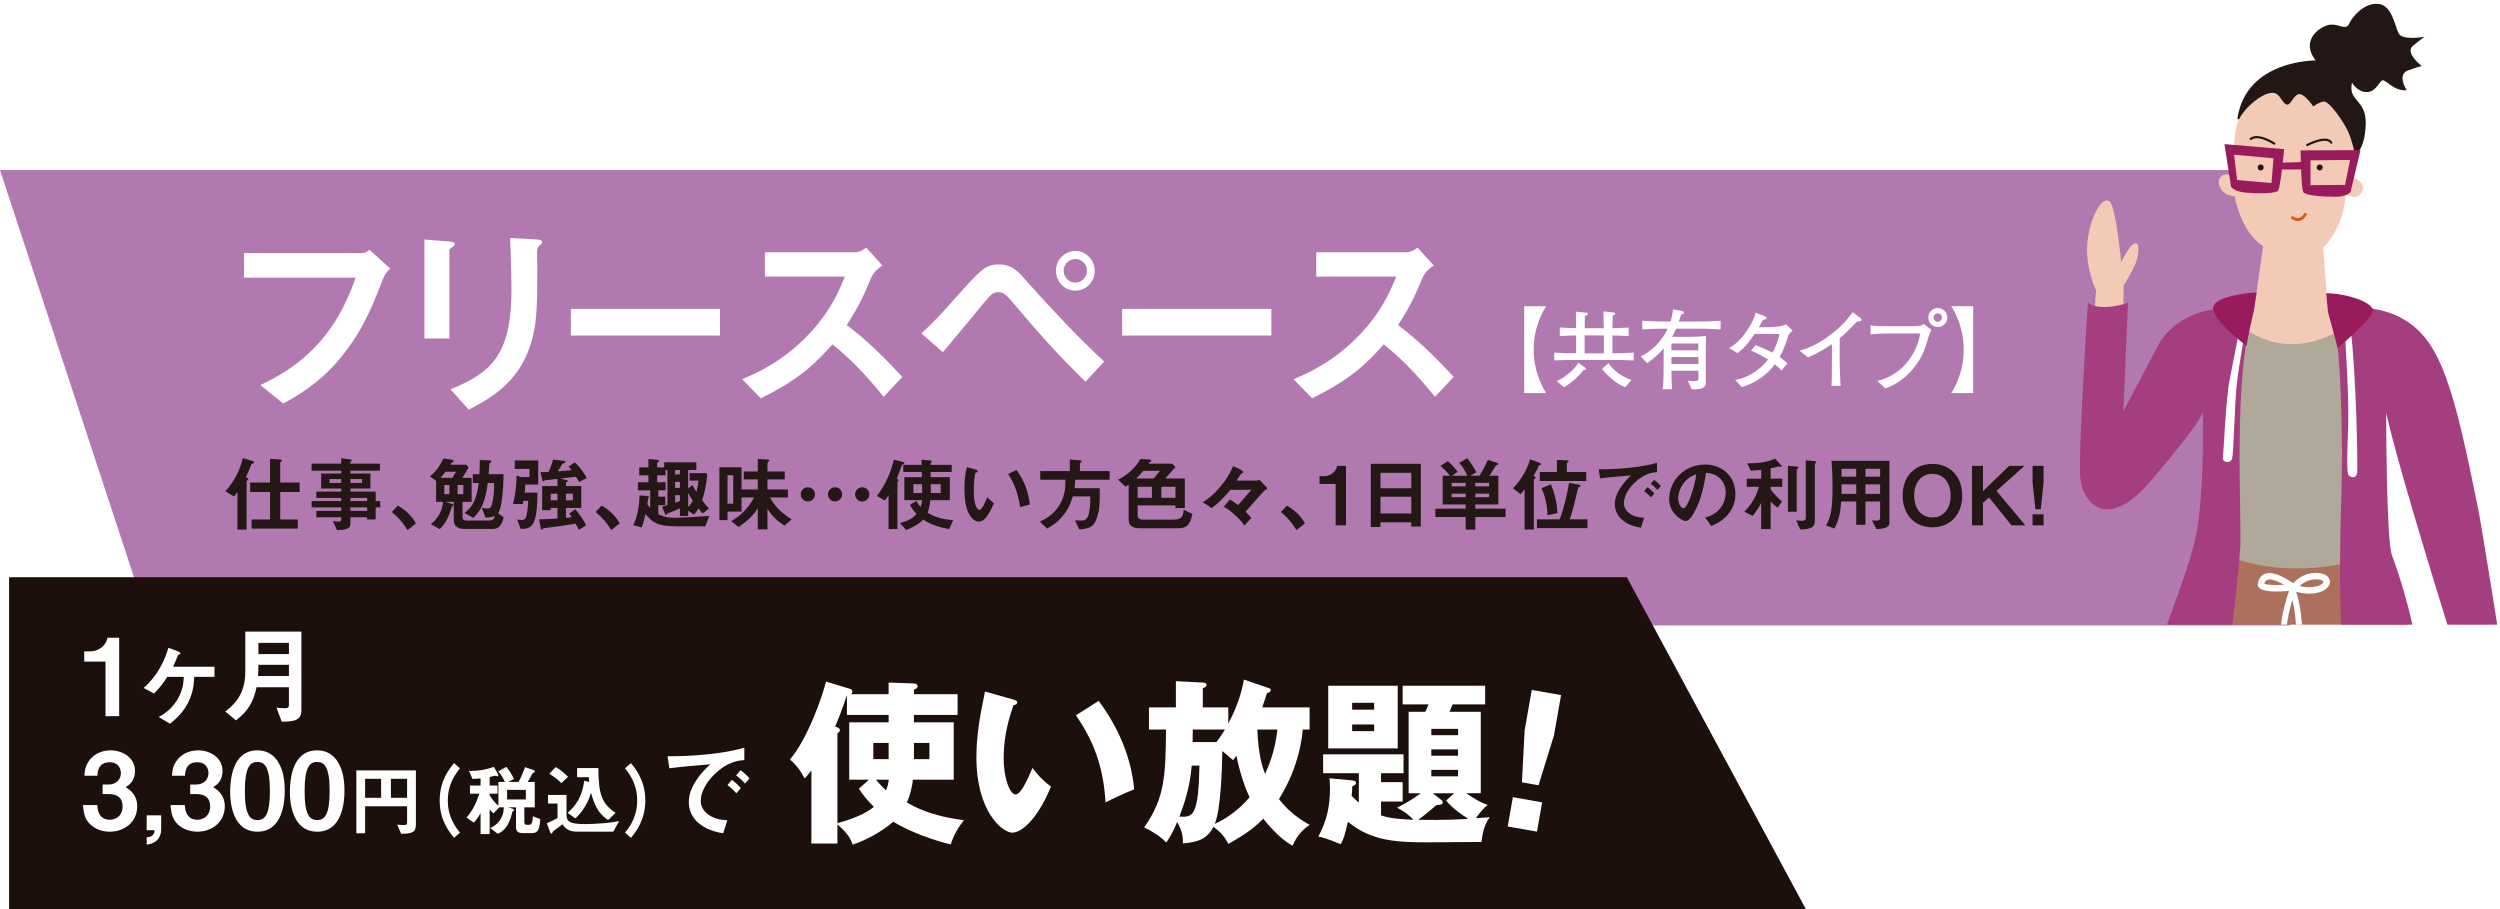<?xml version="1.0" encoding="utf-8"?>
<!-- Generator: Adobe Illustrator 16.0.4, SVG Export Plug-In . SVG Version: 6.00 Build 0)  -->
<!DOCTYPE svg PUBLIC "-//W3C//DTD SVG 1.1//EN" "http://www.w3.org/Graphics/SVG/1.1/DTD/svg11.dtd">
<svg version="1.1" id="レイヤー_1" xmlns="http://www.w3.org/2000/svg" xmlns:xlink="http://www.w3.org/1999/xlink" x="0px"
	 y="0px" width="571.996px" height="208.078px" viewBox="0 0 571.996 208.078" enable-background="new 0 0 571.996 208.078"
	 xml:space="preserve">
<pattern  x="10.216" y="-607.091" width="23.25" height="4" patternUnits="userSpaceOnUse" id="新規パターンスウォッチ_140" viewBox="0 -4 23.25 4" overflow="visible">
	<g>
		<polygon fill="none" points="0,0 23.25,0 23.25,-4 0,-4 		"/>
		<polygon fill="#D61518" points="23.25,-2 0,-2 0,-4 23.25,-4 		"/>
		<polygon fill="#FFFFFF" points="23.25,-2 0,-2 0,-4 23.25,-4 		"/>
		<polygon fill="none" points="23.25,0 0,0 0,-2 23.25,-2 		"/>
	</g>
</pattern>
<polygon fill="#B179B0" points="34.29,143.104 523.996,143.104 523.996,38.907 0,38.907 "/>
<polygon fill="#1C0F0C" points="413.216,208.078 2.076,208.078 2.076,132.056 372.216,132.056 "/>
<g>
	<g>
		<path fill="#FFFFFF" d="M24.143,163.858v-12.487h-4.867v-2.335h1.426c1.303,0,3.368-0.787,3.909-3.122h2.654v17.944H24.143z"/>
		<path fill="#FFFFFF" d="M44.423,154.862c-0.024,1.032-0.073,2.753-0.934,4.916c-1.278,3.171-3.516,4.941-4.597,5.801l-2.581-1.523
			c1.155-0.664,3.392-1.942,4.793-4.966c0.885-1.893,0.909-3.441,0.935-4.228h-3.762c-0.958,1.499-1.696,2.482-3.048,3.81
			l-2.36-1.278c3.122-2.68,4.868-6.366,5.654-9.193l2.262,0.86c0.073,0.024,0.516,0.246,0.516,0.442c0,0.147-0.295,0.222-0.54,0.344
			c-0.147,0.369-0.812,1.967-1.155,2.705h9.464v2.311H44.423z"/>
		<path fill="#FFFFFF" d="M64.458,165.112l-1.205-3.22c0.418,0.073,0.983,0.147,1.942,0.147c0.713,0,0.909-0.197,0.909-0.738v-4.056
			h-7.398c-0.812,3.491-1.894,5.408-4.72,7.571l-2.434-2.016c1.745-1.401,4.572-3.638,4.572-9.12v-9.169h12.831v18.117
			C68.956,164.94,66.965,165.112,64.458,165.112z M66.104,152.108h-6.98c0,1.377-0.05,2.016-0.099,2.557h7.079V152.108z
			 M66.104,147.094h-6.98v2.557h6.98V147.094z"/>
		<path fill="#FFFFFF" d="M25.102,190.288c-1.868,0-3.466-0.688-4.548-1.771c-0.909-0.934-1.352-1.819-1.573-4.326h3.27
			c0.099,2.532,1.377,3.368,2.852,3.368c1.721,0,2.95-1.181,2.95-3.049c0-2.04-1.278-2.826-3.196-2.826h-1.376v-2.188h1.376
			c1.721,0,2.803-1.155,2.803-2.605c0-0.885-0.442-2.483-2.581-2.483c-2.655,0-2.753,2.287-2.777,3.073h-2.975
			c0.024-0.885,0.098-1.942,0.909-3.22c1.057-1.647,2.95-2.582,5.063-2.582c2.778,0,5.58,1.697,5.58,4.695
			c0,2.508-1.573,3.393-2.138,3.712c0.934,0.614,2.654,1.721,2.654,4.4C31.395,188.1,28.47,190.288,25.102,190.288z"/>
		<path fill="#FFFFFF" d="M36.877,186.552v3.195c0,0.467-0.024,3.146-3.318,3.49v-1.646c1.671-0.074,1.77-1.131,1.818-1.647h-1.818
			v-3.392H36.877z"/>
		<path fill="#FFFFFF" d="M45.136,190.288c-1.868,0-3.466-0.688-4.548-1.771c-0.909-0.934-1.352-1.819-1.573-4.326h3.27
			c0.099,2.532,1.377,3.368,2.852,3.368c1.721,0,2.95-1.181,2.95-3.049c0-2.04-1.278-2.826-3.196-2.826h-1.376v-2.188h1.376
			c1.721,0,2.803-1.155,2.803-2.605c0-0.885-0.442-2.483-2.581-2.483c-2.655,0-2.753,2.287-2.778,3.073h-2.974
			c0.024-0.885,0.098-1.942,0.909-3.22c1.057-1.647,2.95-2.582,5.063-2.582c2.778,0,5.58,1.697,5.58,4.695
			c0,2.508-1.573,3.393-2.138,3.712c0.934,0.614,2.654,1.721,2.654,4.4C51.429,188.1,48.504,190.288,45.136,190.288z"/>
		<path fill="#FFFFFF" d="M58.902,190.288c-5.703,0-6.244-6.687-6.244-8.997c0-2.95,0.517-9.612,6.244-9.612
			c2.262,0,3.761,1.106,4.72,2.631c1.229,1.967,1.523,4.351,1.523,6.662C65.146,183.232,64.777,190.288,58.902,190.288z
			 M58.853,174.334c-1.646,0-2.826,1.204-2.826,6.638c-0.025,5.678,1.278,6.661,2.876,6.661c1.794,0,2.852-1.376,2.852-6.661
			C61.754,175.293,60.476,174.334,58.853,174.334z"/>
		<path fill="#FFFFFF" d="M72.57,190.288c-5.703,0-6.244-6.687-6.244-8.997c0-2.95,0.517-9.612,6.244-9.612
			c2.262,0,3.761,1.106,4.72,2.631c1.229,1.967,1.523,4.351,1.523,6.662C78.813,183.232,78.445,190.288,72.57,190.288z
			 M72.521,174.334c-1.646,0-2.826,1.204-2.826,6.638c-0.025,5.678,1.278,6.661,2.876,6.661c1.794,0,2.852-1.376,2.852-6.661
			C75.422,175.293,74.144,174.334,72.521,174.334z"/>
		<path fill="#FFFFFF" d="M91.779,190.767l-0.912-2.11c0.286,0.054,0.591,0.106,1.503,0.106c0.59,0,0.769-0.07,0.769-0.59v-3.701
			h-9.604v6.17h-2.003v-14.379h13.627v12.322C95.159,190.444,94.354,190.748,91.779,190.767z M87.201,178.194h-3.666v4.346h3.666
			V178.194z M93.139,178.194h-3.702v4.346h3.702V178.194z"/>
		<path fill="#FFFFFF" d="M103.89,191.696c-1.056-1.287-3.291-4.006-3.291-8.549c0-4.56,2.235-7.278,3.291-8.548l1.358,1.198
			c-0.912,1.127-2.789,3.451-2.789,7.35c0,3.917,1.877,6.224,2.789,7.351L103.89,191.696z"/>
		<path fill="#FFFFFF" d="M121.527,190.623h-1.752c-1.431,0-1.717-0.447-1.717-1.627v-4.274h-1.753l1.001,0.322
			c0.126,0.035,0.286,0.125,0.286,0.285c0,0.144-0.071,0.197-0.125,0.233c-0.196,0.143-0.232,0.161-0.268,0.25
			c-0.019,0.036-0.269,1.037-0.322,1.216c-0.519,1.609-1.431,3.112-2.986,3.738l-1.753-1.324c1.717-0.715,3.112-2.289,3.13-4.721
			h-1.037l-1.306,1.359c-0.483-0.34-0.697-0.608-0.895-0.93v5.687h-2.074v-4.811c-0.429,0.805-0.841,1.413-1.573,2.182l-1.646-1.145
			c1.395-1.573,2.307-3.487,2.933-5.473h-2.146v-1.859h2.433v-1.628c-0.482,0.036-1.073,0.09-1.86,0.107l-0.786-1.824
			c2.324-0.018,3.434-0.179,5.704-0.912l0.877,1.557c0.071,0.107,0.125,0.25,0.125,0.357c0,0.143-0.036,0.232-0.197,0.232
			c-0.071,0-0.429-0.143-0.519-0.143c-0.106,0-1.072,0.268-1.27,0.304v1.949h1.807v1.859h-1.807v0.394
			c0.394,0.608,1.073,1.592,2.003,2.361v-5.438h1.484c-0.447-1.001-0.912-1.734-1.52-2.414l1.842-1.037
			c0.644,0.77,1.18,1.556,1.752,2.771l-1.305,0.68h2.36c0.59-1.072,1.073-2.217,1.466-3.379l1.878,0.625
			c0.126,0.036,0.376,0.144,0.376,0.357c0,0.162-0.125,0.215-0.179,0.232c-0.305,0.107-0.34,0.126-0.465,0.358
			c-0.34,0.697-0.537,1.126-0.984,1.806h1.61v5.812h-2.379v3.326c0,0.537,0.196,0.662,0.519,0.662h0.519
			c0.465,0,0.841-0.161,0.912-1.932l1.681,0.626C123.495,190.479,122.618,190.623,121.527,190.623z M120.312,180.716h-4.292v2.199
			h4.292V180.716z"/>
		<path fill="#FFFFFF" d="M140.328,190.283h-8.173c-1.592,0-2.199-0.411-2.7-0.786c-0.232-0.162-0.411-0.395-0.751-0.912
			c-0.179,0.143-1.073,0.84-2.003,1.484c-0.161,0.106-0.161,0.106-0.215,0.25c-0.161,0.357-0.179,0.411-0.304,0.411
			c-0.161,0-0.25-0.196-0.304-0.321l-0.77-2.057c1.073-0.447,1.788-0.787,2.45-1.181v-3.326h-2.164v-1.968h4.221v4.543
			c0,1.52,0.751,2.128,4.131,2.128c1.342,0,2.665-0.071,4.006-0.179c2.235-0.18,3.165-0.357,3.881-0.501L140.328,190.283z
			 M128.436,179.178c-0.84-0.876-1.609-1.413-2.754-2.128l1.448-1.538c0.501,0.269,1.234,0.644,2.844,2.218L128.436,179.178z
			 M139.13,187.618c-1.752-1.233-2.844-2.378-3.916-6.24c-0.197,0.68-0.519,1.734-1.342,3.111c-0.876,1.484-1.788,2.343-2.235,2.754
			l-1.771-1.252c1.985-1.824,3.255-3.523,3.827-7.367l1.109,0.304c-0.054-0.501-0.072-0.787-0.09-1.108h-2.665v-2.093h4.864
			c0.036,5.794,0.645,8.029,3.935,10.265L139.13,187.618z"/>
		<path fill="#FFFFFF" d="M144.357,191.696l-1.359-1.198c0.912-1.127,2.79-3.434,2.79-7.351c0-3.898-1.878-6.223-2.79-7.35
			l1.359-1.198c1.055,1.288,3.29,4.006,3.29,8.548C147.647,187.708,145.412,190.427,144.357,191.696z"/>
		<path fill="#FFFFFF" d="M163.324,177.309c-1.819,1.819-2.999,4.031-2.999,5.899c0,1.696,1.081,2.704,1.77,3.195
			c1.598,1.131,3.318,1.205,4.326,1.254l-0.958,2.999c-1.304-0.221-4.057-0.737-6.048-2.729c-1.18-1.155-1.818-2.753-1.818-4.425
			c0-1.646,0.614-3.294,1.671-4.892c1.155-1.794,2.385-2.95,3.245-3.736c-3.294,0.271-6.907,0.565-9.366,0.909l-0.417-2.753
			c5.31,0.049,12.93-0.541,17.575-1.967v2.852C169.149,173.99,166.445,174.162,163.324,177.309z M168.462,181.512
			c-0.541-0.663-1.058-1.155-2.017-1.893l1.009-1.18c0.811,0.614,1.425,1.131,2.04,1.893L168.462,181.512z M170.452,179.275
			c-0.639-0.737-1.229-1.278-2.04-1.868l1.032-1.181c1.033,0.763,1.524,1.278,2.041,1.868L170.452,179.275z"/>
		<path fill="#FFFFFF" d="M191.602,193.003h-5.957v-16.745c-0.645,0.845-1.047,1.328-1.53,1.852
			c-1.207-2.214-2.053-3.18-3.381-4.348c4.105-4.709,7.607-14.974,8.252-17.831l5.515,1.689c0.281,0.081,0.523,0.242,0.523,0.604
			c0,0.282-0.161,0.442-0.282,0.604h8.574v-2.656l5.756,0.201c0.563,0,0.886,0.321,0.886,0.644c0,0.362-0.483,0.645-0.846,0.806
			v1.006h9.983v4.75h-9.983v1.69h9.098v13.123h-9.339c-0.161,1.448-0.523,3.26-1.368,5.192c1.408,0.845,5.192,3.099,13.041,4.065
			c-1.328,1.73-2.214,3.14-3.019,5.555c-3.381-0.805-8.896-2.616-13.162-5.192c-0.846,0.805-4.589,3.703-9.259,5.232
			c-0.523-1.409-1.127-2.576-3.502-4.629V193.003z M191.602,188.333c5.555-1.449,7.81-3.301,8.332-3.743
			c-1.529-1.449-2.495-2.737-3.421-4.146l2.294-2.053h-4.508v-13.123h9.017v-1.69h-9.54v-4.388l-0.08,0.04
			c-0.927,2.938-2.013,5.596-2.617,7.005c0.685,0.241,1.087,0.402,1.087,0.845c0,0.282-0.161,0.402-0.563,0.725V188.333z
			 M203.315,173.682v-3.703h-3.502v3.703H203.315z M200.417,178.392c0.483,0.562,1.047,1.247,2.295,2.455
			c0.361-0.886,0.522-1.449,0.644-2.455H200.417z M209.111,169.979v3.703h3.543v-3.703H209.111z"/>
		<path fill="#FFFFFF" d="M231.932,160.076c0.362,0.12,0.805,0.241,0.805,0.604c0,0.523-0.483,0.604-0.846,0.645
			c-0.845,2.455-2.254,6.682-2.254,12.116c0,4.91,1.529,8.332,2.697,8.332c1.288,0,2.817-3.543,3.904-6.078
			c1.489,2.053,3.019,3.422,4.227,4.267c-3.221,7.81-6.883,10.546-8.855,10.546c-2.254,0-8.212-4.79-8.212-17.228
			c0-5.152,0.886-9.862,1.973-15.055L231.932,160.076z M251.373,160.358c4.428,5.957,7.447,12.8,8.131,20.246
			c-2.374,0.926-5.232,2.295-6.561,2.979c-0.483-8.534-2.979-14.411-6.763-19.925L251.373,160.358z"/>
		<path fill="#FFFFFF" d="M298.062,166.919c-0.08,1.127-0.644,8.292-5.434,15.9c1.609,2.053,3.462,3.904,7.004,5.917
			c-1.812,1.247-2.898,2.536-3.904,4.749c-1.369-0.765-3.502-2.173-6.683-6.158c-1.609,1.61-3.622,3.341-8.01,5.756
			c-0.765-1.609-1.893-2.857-3.422-3.904c-1.409,2.777-3.462,3.502-6.964,3.784c0-0.966,0.04-2.697-1.328-4.871
			c-1.208,2.938-2.053,4.025-2.495,4.669c-1.289-1.408-3.422-2.696-5.032-3.461c4.79-6.844,4.871-11.915,4.991-22.381h-3.904v-5.072
			h6.159v-5.997l6.158,0.322c0.402,0.04,0.846,0.04,0.846,0.563c0,0.362-0.403,0.563-0.846,0.765v4.347h5.837v3.704
			c2.656-5.032,3.26-8.413,3.582-10.063l5.636,1.932c0.201,0.081,0.482,0.162,0.482,0.443c0,0.442-0.281,0.523-0.845,0.725
			c-0.402,1.207-0.725,2.214-1.087,3.26h10.828v5.072H298.062z M272.663,175.171c-0.402,4.911-1.65,8.574-2.817,11.674
			c3.1,0.16,4.348-0.041,4.589-11.674H272.663z M272.905,166.919l-0.041,2.858h5.435c0.322-0.362,0.886-1.087,1.973-2.858H272.905z
			 M282.888,172.876c-0.443,0.645-0.563,0.806-0.765,1.047c-0.806-0.725-2.174-1.852-2.456-2.093
			c-0.08,4.146-0.321,13.283-1.73,16.665c2.898-1.248,5.957-3.664,7.97-6.079C284.658,179.88,283.451,175.855,282.888,172.876z
			 M287.678,166.919c0.241,5.475,0.966,8.131,1.771,10.144c0.564-1.247,2.295-4.991,2.818-10.144H287.678z"/>
		<path fill="#FFFFFF" d="M322.291,181.49v-18.637h3.824c0.201-0.362,0.563-1.288,0.725-1.69h-5.917v-4.267h18.878v4.267h-7.446
			c-0.161,0.362-0.563,1.408-0.725,1.69h7.165v18.637h-3.301c2.737,1.933,4.146,2.415,4.87,2.657
			c-1.408,1.207-2.415,2.656-2.656,3.059c0.725-0.04,2.375-0.16,3.14-0.241c-0.523,0.765-1.529,2.214-1.892,5.676
			c-3.301,0.04-8.614,0.08-11.955,0.08c-6.964,0-13.123-0.12-18.597-4.709c-0.685,2.979-1.007,4.024-1.65,5.152
			c-3.341-1.409-4.348-1.61-5.112-1.771c1.973-3.703,2.656-7.004,2.656-10.989c0-1.127-0.08-1.69-0.12-2.334l5.152,0.482
			c0.362,0.041,0.926,0.081,0.926,0.564c0,0.442-0.362,0.562-0.846,0.764c0,0.443-0.12,2.014-0.161,2.215
			c0.806,0.805,1.288,1.248,1.65,1.529v-6.723h-8.171v-4.307h18.396v4.307h-5.152v2.053h4.951v4.428h-4.951v3.181
			c2.174,0.725,4.227,0.845,7.446,1.006c-1.087-1.127-2.294-2.053-3.783-2.777c2.817-1.368,4.951-2.938,5.434-3.301H322.291z
			 M319.796,156.896v14.329h-15.9v-14.329H319.796z M314.401,162.37v-1.569h-5.031v1.569H314.401z M309.37,165.752v1.529h5.031
			v-1.529H309.37z M329.617,182.899c0.282,0.201,0.483,0.402,0.483,0.725c0,0.482-0.846,0.563-1.409,0.563
			c-1.409,1.167-3.18,2.696-4.227,3.381c6.239,0.121,10.144-0.12,11.472-0.241c-1.449-0.886-3.381-2.174-5.071-4.146l1.852-1.69
			h-4.911L329.617,182.899z M333.603,168.207v-1.449h-6.119v1.449H333.603z M327.483,171.468v1.449h6.119v-1.449H327.483z
			 M327.483,176.137v1.489h6.119v-1.489H327.483z"/>
		<path fill="#FFFFFF" d="M346.142,182.395l6.699,1.182l-1.181,6.699l-6.7-1.181L346.142,182.395z M357.167,159.037l-1.629,9.237
			l-3.521,11.396l-3.805-0.671l0.627-11.906l1.628-9.236L357.167,159.037z"/>
	</g>
</g>
<g>
	<g>
		<defs>
			<rect id="SVGID_5_" x="467.433" width="111.953" height="142.917"/>
		</defs>
		<clipPath id="SVGID_2_">
			<use xlink:href="#SVGID_5_"  overflow="visible"/>
		</clipPath>
		<g clip-path="url(#SVGID_2_)">
			<path fill="#3D3A39" d="M527.905,195.739c0,0,1.328,70.743-0.188,76.812c-1.517,6.07-8.345,11.761-9.674,13.469
				c-1.328,1.707-1.707,4.742,0.567,5.498c2.28,0.763,8.155,0.188,10.809-2.846c2.658-3.031,7.777-7.02,7.966-11.188
				c0.193-4.175-1.325-1.708-0.755-6.83c0.566-5.119,5.122-37.175,7.967-50.264c2.842-13.084,4.93-36.605,5.498-39.447
				L527.905,195.739z"/>
			
				<pattern  id="SVGID_3_" xlink:href="#譁ｰ隕上ヱ繧ｿ繝ｼ繝ｳ繧ｹ繧ｦ繧ｩ繝メ_140" patternTransform="matrix(1.187 0 0 1.187 1583.375 1250.759)">
			</pattern>
			<path opacity="0.5" fill="url(#SVGID_3_)" d="M527.905,195.739c0,0,1.328,70.743-0.188,76.812
				c-1.517,6.07-8.345,11.761-9.674,13.469c-1.328,1.707-1.707,4.742,0.567,5.498c2.28,0.763,8.155,0.188,10.809-2.846
				c2.658-3.031,7.777-7.02,7.966-11.188c0.193-4.175-1.325-1.708-0.755-6.83c0.566-5.119,5.122-37.175,7.967-50.264
				c2.842-13.084,4.93-36.605,5.498-39.447L527.905,195.739z"/>
			<path fill="#221714" d="M538.133,18.91c0,0,1.3,2.265,3.457,2.158c2.162-0.11,2.808-2.588,3.563-2.701
				c0.756-0.104,2.696,2.591,5.506,2.27c0,0-2.374-3.565,0.325-4.534c2.701-0.976,3.133-0.976,3.133-0.976s-3.997-3.022-2.052-4.636
				c1.941-1.623,2.696-2.053,2.696-2.053s-5.071,0.863-5.936-0.76c-0.865-1.617-1.515-6.584-4.752-6.8
				c-3.24-0.218-5.828,2.914-6.588,4.531c-0.751,1.626-2.157,0.11-4.208,0.217c-2.049,0.105-7.233,3.349-3.455,8.205
				c0,0-15.978-0.214-17.924,13.392l26.937,8.15c0,0,2.215-0.914,2.432-6.856C541.486,22.578,537.162,23.334,538.133,18.91z"/>
			<path fill="#F3CAB6" d="M479.566,66.447c0,0-2.539,36.462-2.539,39.484s1.077,7.231,3.778,8.102
				c2.698,0.859,8.203-2.81,10.255-6.049c2.049-3.239,13.605-16.63,13.605-16.63s6.262,18.57,0.538,35.095
				c0,0,14.252,6.148,20.626,6.262c6.369,0.104,15.656-0.865,18.782-4.75c0,0-4.64-12.094,1.079-36.063
				c0,0,9.936,27.857,11.988,34.765c2.051,6.91,7.125,23.537,6.044,27.314c-1.077,3.78-2.375,6.05-2.914,6.802
				c-0.542,0.757,0.109,2.054,1.941,1.082c1.837-0.971,2.357-2.413,2.357-2.413s1.047-2.715,0.198,4.372
				c-0.449,3.724,3.341,0.436,3.341,0.436s2.666,0.845,3.1-1.425c0.434-2.266,2.881-1.077,1.804-3.991
				c-1.079-2.916-1.885-3.594-2.747-7.484c-0.869-3.883-10.536-56.392-12.047-62.049c-1.645-6.166-4.189-20.913-26.129-17.927
				l-1.076-14.788c0,0,4.853-4.318,5.071-12.201c0,0,2.699,1.832,3.781-0.537c1.082-2.38-2.053-3.135-2.053-3.135l0.484-5.344
				c0,0-0.646-3.239-1.619-5.346c-0.973-2.105-4.371-7.127-5.665-6.799c-1.297,0.323-2.268,1.133-2.268,1.133
				s-2.271-3.404-3.568-2.756c-1.293,0.65-1.779,3.078-2.911,2.105c-1.136-0.968-1.296-2.754-3.401-2.429
				c-2.105,0.323-6.643,3.724-7.614,7.29c-0.968,3.562-0.807,11.659-0.807,11.659s-2.268-0.97-3.077,0.485
				c-0.811,1.453,0.484,4.051,3.401,4.211c0,0,1.294,8.1,6.476,11.344l-2.106,15.058c0,0-8.581-1.462-13.44,1.294
				c-4.858,2.753-7.123,1.779-16.681,23.808l0.32-31.097c0,0,1.979-3.124,2.736-5.021c0.761-1.897,1.133-5.344-0.377-4.55
				c-1.205,0.632-2.909,4.234-2.909,4.234s-1.101-11.774-2.473-13.684c-1.381-1.907-4.346,2.224-5.195,8.583
				C476.873,60.781,479.566,66.447,479.566,66.447z"/>
			<path fill="#991B5B" d="M522.607,34.127l-13.655-1.154l1.502,9.722c0,0,0.578,1.158,3.477,1.388
				c2.889,0.231,6.712,0.231,7.287-0.46C521.799,42.925,522.607,34.127,522.607,34.127z"/>
			<polygon fill="#F3CAB6" points="511.151,35.402 520.176,36.214 519.713,41.887 511.845,41.19 			"/>
			<path fill="#991B5B" d="M526.373,34.409l13.704-0.063l-2.271,9.568c0,0-0.672,1.11-3.576,1.11
				c-2.902-0.002-6.707-0.304-7.229-1.047C526.478,43.241,526.373,34.409,526.373,34.409z"/>
			<polygon fill="#F3CAB6" points="537.692,36.594 528.632,36.682 528.642,42.37 536.538,42.308 			"/>
			<path fill="#991B5B" d="M520.427,38.774c0.542,0,7.346,0,7.346,0v-1.73l-7.235,0.217L520.427,38.774z"/>
			<path fill="#F3CAB6" d="M523.992,45.467c-0.018,0-0.033,0-0.051,0l-1.677-0.258v-2.33c0-0.182,0.144-0.323,0.325-0.323
				c0.176,0,0.32,0.142,0.32,0.323v1.771l1.132,0.173c0.178,0.031,0.296,0.199,0.269,0.371
				C524.29,45.356,524.149,45.467,523.992,45.467z"/>
			<path fill="#DC5519" d="M525.73,50.562c-0.79,0-1.385-0.506-1.413-0.527c-0.133-0.117-0.146-0.319-0.032-0.458
				c0.119-0.134,0.322-0.148,0.457-0.033c0.009,0.004,0.547,0.458,1.186,0.353c0.457-0.076,0.876-0.418,1.244-1.028
				c0.09-0.152,0.29-0.203,0.439-0.111c0.154,0.09,0.203,0.286,0.113,0.441c-0.468,0.783-1.045,1.238-1.698,1.343
				C525.928,50.553,525.83,50.562,525.73,50.562z"/>
			<path fill="#221714" d="M517.924,38.318c0,0.378-0.309,0.687-0.688,0.687c-0.381,0-0.688-0.309-0.688-0.687
				c0-0.384,0.308-0.694,0.688-0.694C517.615,37.624,517.924,37.935,517.924,38.318z"/>
			<path fill="#221714" d="M531.433,38.318c0,0.378-0.309,0.687-0.685,0.687c-0.387,0-0.695-0.309-0.695-0.687
				c0-0.384,0.309-0.694,0.695-0.694C531.124,37.624,531.433,37.935,531.433,38.318z"/>
			<path fill="#221714" d="M520.359,33.112c-0.047,0-0.1-0.013-0.14-0.041c-0.033-0.02-3.57-2.319-5.102-1.073
				c-0.112,0.087-0.272,0.073-0.357-0.039c-0.091-0.107-0.079-0.265,0.034-0.354c1.821-1.478,5.55,0.936,5.708,1.041
				c0.113,0.078,0.148,0.237,0.07,0.355C520.527,33.071,520.442,33.112,520.359,33.112z"/>
			<path fill="#221714" d="M527.883,33.432c-0.087,0-0.181-0.047-0.225-0.136c-0.065-0.127-0.019-0.28,0.107-0.342
				c0.189-0.104,4.677-2.421,5.846-0.434c0.072,0.117,0.032,0.274-0.088,0.348c-0.121,0.07-0.28,0.027-0.351-0.091
				c-0.761-1.304-3.992,0.008-5.171,0.625C527.962,33.421,527.921,33.432,527.883,33.432z"/>
			<path fill="#B0A898" d="M512.167,73.971c0,0,10.423,10.738,25.693,0l3.407,57.923l-34.754,0.564L512.167,73.971z"/>
			<path fill="#595757" d="M490.508,204.843c0,0-1.33,10.618,2.658,14.033c3.981,3.414,37.175,42.486,40.778,46.091
				c3.602,3.603,2.46,15.741,1.324,18.779c-1.137,3.032-3.983,5.499-2.275,5.876c1.704,0.381,4.932,1.141,7.208-0.187
				c2.277-1.331,3.796-6.261,4.551-9.294c0.762-3.035,3.414-7.59,4.363-11.193c0.95-3.601-5.499-7.02-5.499-7.02
				s-27.128-45.141-35.092-48.743l1.899-12.134L490.508,204.843z"/>
			
				<pattern  id="SVGID_4_" xlink:href="#譁ｰ隕上ヱ繧ｿ繝ｼ繝ｳ繧ｹ繧ｦ繧ｩ繝メ_140" patternTransform="matrix(1.187 0 0 1.187 1583.375 1250.759)">
			</pattern>
			<path opacity="0.5" fill="url(#SVGID_4_)" d="M490.508,204.843c0,0-1.33,10.618,2.658,14.033
				c3.981,3.414,37.175,42.486,40.778,46.091c3.602,3.603,2.46,15.741,1.324,18.779c-1.137,3.032-3.983,5.499-2.275,5.876
				c1.704,0.381,4.932,1.141,7.208-0.187c2.277-1.331,3.796-6.261,4.551-9.294c0.762-3.035,3.414-7.59,4.363-11.193
				c0.95-3.601-5.499-7.02-5.499-7.02s-27.128-45.141-35.092-48.743l1.899-12.134L490.508,204.843z"/>
			<path fill="#AC705C" d="M555.884,179.477c0,0-0.832-8.524-1.177-11.784c-0.543-5.236-2.615-14.743-3.072-18.626
				c-0.518-4.355-1.623-21.542-7.613-22.347c0,0-19.923,8.417-38.712-1.46c0,0-2.426,3.241-4.369,7.771
				c-1.943,4.533-6.963,26.491-9.56,39.681c-0.971,4.96-4.078,26.432-4.364,32.081c0,0,26.282,3.396,32.498,1.413l4.803-37.014
				c0,0,0.562,17.803,0.281,21.194c-0.281,3.39-1.045,15.2-1.045,15.2s14.754-0.227,19.273,0.619
				c4.519,0.85,12.123-0.619,12.123-0.619S556.455,192.498,555.884,179.477z"/>
			<path fill="#A53E7E" d="M490.949,111.332c0,0,11.951-13.655,13.089-17.071c0,0,0.378,19.351-1.709,28.834
				c-2.085,9.484-9.293,25.414-10.241,32.241c0,0,6.451,3.228,11.191,3.038c4.739-0.194,5.691-0.381,5.691-0.381
				s3.225-25.794,3.602-32.812c0.381-7.016-1.787-39.821,3.092-54.055c0,0-13.899-3.604-21.301,6.829l-8.536,16.117l1.05-24.792
				c0,0-6.065,2.177-9.172,0c0,0-2.33,35.437-1.706,40.403C476.617,114.664,481.505,121.374,490.949,111.332z"/>
			<path fill="#A53E7E" d="M567.005,116.456c-5.434-26.909-8.342-37.934-16.499-43.056c-8.154-5.122-17.157-2.105-17.157-2.105
				c2.379,4.914,2.742,31.694,2.366,41.747c-0.384,10.053-1.143,45.902,3.034,46.657c4.171,0.762,15.17-2.651,15.17-2.651
				c-0.38-12.141-5.308-26.555-6.638-29.968c-1.326-3.418-1.326-32.626-1.326-32.626c3.036,13.848,16.298,55.801,16.298,55.801
				s6.686,1.869,10.107-1.086C572.36,149.169,567.872,120.734,567.005,116.456z"/>
			<path fill="#FFFFFF" d="M513.331,77.766c0,0-1.136,6.257-1.583,10.37c-0.44,4.105-0.695,15.109-1.008,16.624
				c-0.316,1.517-2.274,0.948-2.148,0.13c0.124-0.826,0.69-13.721,1.518-17.832c0.818-4.11,2.021-10.367,2.021-10.367
				L513.331,77.766z"/>
			<path fill="#991B5B" d="M515.664,71.127c0,0-1.386,5.876-1.638,8.03c0,0-8.598-6.451-7.591-9.105
				c1.016-2.66,9.864-3.164,9.864-3.164L515.664,71.127z"/>
			<path fill="#FFFFFF" d="M536.532,76.501c0,0,0.761,11.76,0.761,18.08s-0.696,13.721,0.191,14.289
				c0.881,0.566,1.643,0.441,1.834-0.695c0.187-1.137-0.255-23.014-1.458-32.495L536.532,76.501z"/>
			<path fill="#991B5B" d="M532.236,67.08l0.392,4.299c0,0,2.135,7.588,2.199,8.283c0,0,8.281-6.956,8.093-8.728
				C542.729,69.162,537.038,67.142,532.236,67.08z"/>
			<path fill="#FFFFFF" d="M532.984,132.585c-0.155-0.448-0.643-1.224-2.225-1.443c-3.063-0.431-5.168,1.314-6.092,2.303
				c-2.827-1.951-5.02-2.715-6.445-2.154c-0.583,0.223-1.334,0.768-1.629,2.102c-0.083,0.396,0.018,0.776,0.288,1.078
				c0.946,1.053,4.539,0.936,6.839,0.736c-3.278,9.522-1.676,15.021-1.606,15.254c0.107,0.358,0.488,0.564,0.847,0.451
				c0.355-0.108,0.559-0.488,0.448-0.848c-0.016-0.048-1.375-4.691,1.076-12.816c0.607,2.368,1.385,7.481,0.847,17.361
				c-0.019,0.369,0.27,0.69,0.644,0.713c0.014,0,0.025,0,0.038,0c0.354,0,0.654-0.281,0.675-0.646
				c0.678-12.582-0.721-17.655-1.364-19.265c1.757,0.439,3.24,0.512,4.409,0.319c1.279-0.207,2.192-0.686,2.721-1.229
				C533.013,133.921,533.205,133.221,532.984,132.585z M518.071,133.548c0.196-0.703,0.559-0.837,0.686-0.888
				c0.378-0.145,1.444-0.258,3.811,1.149C520.434,133.921,518.609,133.823,518.071,133.548z M531.394,133.472
				c-0.529,0.551-2.267,1.292-5.294,0.628c0.854-0.78,2.387-1.787,4.458-1.502c0.728,0.102,0.994,0.349,1.035,0.463
				C531.624,133.153,531.543,133.316,531.394,133.472z"/>
		</g>
	</g>
</g>
<g>
	<path fill="#FFFFFF" d="M348.739,89.938V70.054h5.021c-0.301,0.44-2.861,4.321-2.861,9.942s2.561,9.502,2.861,9.942H348.739z"/>
	<path fill="#FFFFFF" d="M367.819,82.356h-6.241c-1.921,0-4.182,0-5.962,0.12v-1.801c1.681,0.12,3.321,0.16,5.001,0.16v-4.081
		c-0.479,0-2.08,0.021-3.74,0.141v-1.961c1.561,0.12,3.28,0.141,3.74,0.141c-0.04-2.28-0.04-2.301-0.06-3.761l2.181,0.2
		c0.3,0.02,0.56,0.04,0.56,0.3c0,0.24-0.2,0.34-0.68,0.479c-0.021,1.221-0.021,1.381-0.04,2.801h4.381
		c-0.04-2.181-0.061-2.42-0.1-3.86l2.26,0.24c0.16,0.02,0.44,0.04,0.44,0.279c0,0.28-0.2,0.32-0.561,0.4
		c-0.04,1.341-0.06,1.94-0.08,2.921c2.401-0.061,2.661-0.061,3.721-0.141v1.961c-1.02-0.061-1.42-0.101-3.721-0.141v4.081
		c1.621,0,3.241-0.06,4.861-0.16v1.801C372.06,82.377,370.399,82.356,367.819,82.356z M362.538,84.677c-0.061,0-0.18-0.02-0.24-0.04
		c-1.04,1.541-3.221,3.301-4.48,3.961l-1.681-1.44c0.6-0.18,1.32-0.58,2.341-1.34c1.5-1.141,1.94-1.761,2.64-2.841l1.521,1.101
		c0.101,0.06,0.24,0.22,0.24,0.359C362.878,84.537,362.778,84.677,362.538,84.677z M366.959,76.735h-4.401v4.101h4.401V76.735z
		 M371.8,88.618c-2.48-1.101-4.381-3.041-5.261-4.201l1.48-1.36c0.38,0.62,2.04,2.841,5.28,3.861L371.8,88.618z"/>
	<path fill="#FFFFFF" d="M387.799,75.195h-4.301c-0.22,0.54-0.44,1.04-0.92,1.86c0.76,0.02,1.04,0.02,1.62,0.02h2.301
		c1.2,0,1.76-0.04,3.841-0.18c-0.021,0.58-0.061,2.42-0.061,3.021v4.901v2.601c0,0.979-0.26,1.76-3.24,1.64l-0.88-1.98
		c0.38,0.061,1,0.141,1.42,0.141c0.86,0,1.021-0.26,1.021-0.721c0.02-0.479,0.02-1.22-0.021-1.68h-6.161c0.04,2.92,0.04,3,0.16,4.24
		h-2.181c0.22-1.5,0.24-3.641,0.24-5.641v-3.701c-1.54,1.78-3.001,2.841-3.741,3.381l-1.5-1.521c3.94-2.061,5.481-4.98,6.182-6.381
		c-1.94,0-3.901,0.04-5.821,0.18v-1.98c2,0.14,4.9,0.18,5.781,0.18h0.68c0.4-1.28,0.5-2.2,0.561-2.78l2.021,0.36
		c0.34,0.06,0.46,0.14,0.46,0.34c0,0.34-0.24,0.38-0.62,0.44c-0.24,0.74-0.301,0.939-0.54,1.64h3.7c1.94,0,3.901-0.04,5.861-0.18
		v1.98C391.12,75.195,388.02,75.195,387.799,75.195z M388.579,78.596h-6.161v1.561h6.161V78.596z M388.579,81.696h-6.161v1.58h6.161
		V81.696z"/>
	<path fill="#FFFFFF" d="M409.24,76.615c-1.12,3.341-1.561,4.181-2.061,5.062c0.7,0.5,1.141,0.88,1.78,1.42l-1.36,1.681
		c-0.46-0.521-0.979-0.98-1.52-1.421c-2.561,3.421-5.722,4.621-7.562,5.222l-1.501-1.66c0.94-0.181,3.001-0.561,5.481-2.581
		c0.76-0.6,1.44-1.3,2.04-2.08c-0.8-0.48-2.14-1.261-3.9-2.041l1-1.26c1.061,0.359,3.421,1.46,3.921,1.72
		c0.76-1.32,1.261-2.78,1.601-4.28h-5.701c-1.66,2.42-2.4,3.2-3.921,4.4l-1.921-1.16c0.78-0.46,2.281-1.34,4.041-3.921
		c0.5-0.72,1.261-1.96,1.7-3.12c0.181-0.48,0.24-0.761,0.301-1.08l2.18,0.859c0.12,0.04,0.341,0.181,0.341,0.36
		c0,0.28-0.44,0.42-0.801,0.46c-0.16,0.24-0.9,1.561-0.96,1.66h2.44c0.36,0,1.561-0.06,2.48-0.22c0.601-0.1,1.021-0.3,1.32-0.44
		l1.48,1.44C409.62,76.095,409.521,76.235,409.24,76.615z"/>
	<path fill="#FFFFFF" d="M424.92,73.555c-1.98,2.021-2.66,2.7-4.001,3.82v5.361c0,1.421,0.061,1.601,0.101,3.281
		c0.02,1.24,0.08,1.7,0.14,2.26h-2.141c0.04-0.42,0.08-0.859,0.08-0.939c0-0.761,0.04-4.081,0.04-4.762v-3.841
		c-1.72,1.181-3.561,2.221-5.48,3.041l-1.921-1.54c1.16-0.34,3.581-1.04,6.842-3.461c2.04-1.5,3.86-3.28,5.301-5.361l1.82,1.36
		c0.12,0.1,0.2,0.24,0.2,0.36C425.9,73.515,425.54,73.515,424.92,73.555z"/>
	<path fill="#FFFFFF" d="M441.38,76.695c-1.06,3.48-1.54,4.981-3.4,7.342c-1.74,2.181-3.98,3.94-6.621,4.821l-1.82-1.701
		c6.061-1.44,9.182-6.701,9.782-10.862h-7.242c-0.88,0-2.62,0.04-4.101,0.221v-2.081c0.82,0.2,3.2,0.2,4.141,0.2h4.081
		c0.4,0,2.62-0.02,2.98-0.08c0.4-0.06,0.42-0.08,1-0.46l1.781,1.46C441.681,75.835,441.54,76.135,441.38,76.695z M443.36,74.814
		c-1.2,0-2.16-0.96-2.16-2.16s0.96-2.181,2.16-2.181s2.181,0.98,2.181,2.181S444.561,74.814,443.36,74.814z M443.341,71.694
		c-0.521,0-0.94,0.42-0.94,0.94c0,0.54,0.42,1,0.98,1c0.56,0,0.94-0.48,0.94-0.98C444.321,72.114,443.881,71.694,443.341,71.694z"/>
	<path fill="#FFFFFF" d="M451.458,70.054v19.885h-5.021c0.3-0.44,2.86-4.321,2.86-9.942s-2.561-9.502-2.86-9.942H451.458z"/>
</g>
<g>
	<g>
		<path fill="#FFFFFF" d="M87.602,63.86c-2.16,5.617-4.464,11.665-9.648,17.954C73.009,87.863,67.68,90.743,64.8,92.327
			l-5.232-4.225c8.305-3.888,16.85-10.08,21.794-24.578H55.823v-5.616h27.122c0.576,0,1.104-0.384,1.584-0.768l4.753,4.32
			C88.418,62.276,87.985,62.853,87.602,63.86z"/>
		<path fill="#FFFFFF" d="M103.585,56.468c-0.72,0.528-0.768,0.576-0.768,0.721v20.258h-5.713V54.788l5.713,0.48
			c0.384,0.047,1.248,0.096,1.248,0.527C104.065,56.036,103.777,56.276,103.585,56.468z M123.507,56.132
			c-0.624,0.624-0.624,0.769-0.624,2.112c-0.048,0.433,0.048,2.593,0.048,3.072c0,9.361-0.096,13.153-1.632,17.81
			c-2.832,8.497-9.073,12.049-14.065,14.594l-4.177-4.657c9.842-3.888,13.97-8.448,13.97-22.945c0-1.152-0.096-7.825-0.336-11.665
			l6.145,0.336c0.24,0,1.2,0.048,1.2,0.624C124.035,55.556,123.987,55.748,123.507,56.132z"/>
		<path fill="#FFFFFF" d="M130.609,76.773v-6.096h34.131v6.096H130.609z"/>
		<path fill="#FFFFFF" d="M202.18,90.791c-4.369-5.376-7.777-8.833-11.714-12.001c-3.84,4.272-7.393,7.921-16.417,12.337
			l-4.225-4.368c3.12-1.344,9.217-3.889,15.313-10.369c5.185-5.521,7.057-10.369,8.161-13.104h-18.29v-5.569h20.69
			c0.911,0,1.632-0.479,2.496-1.056l3.696,4.08c-0.96,0.672-2.017,1.488-2.593,2.881c-1.632,3.84-2.544,6.048-5.568,10.753
			c4.656,3.504,8.785,7.584,12.721,11.856L202.18,90.791z"/>
		<path fill="#FFFFFF" d="M248.356,87.335c-4.944-4.849-8.4-8.4-16.369-17.81c-1.536-1.824-2.256-2.688-3.648-2.688
			c-1.2,0-1.92,0.912-2.977,2.16c-1.392,1.632-8.064,9.793-9.648,11.569l-4.896-4.272c3.36-3.168,3.601-3.456,8.593-9.024
			c4.992-5.569,6.192-6.769,8.977-6.769c3.168,0,4.417,1.439,6.816,4.176c5.568,6.24,11.281,12.337,17.426,18.05L248.356,87.335z
			 M246.053,66.501c-2.496,0-4.465-2.064-4.465-4.561s1.969-4.512,4.465-4.512c2.4,0,4.416,2.016,4.416,4.512
			C250.469,64.533,248.453,66.501,246.053,66.501z M246.053,59.252c-1.44,0-2.688,1.2-2.688,2.688c0,1.536,1.248,2.736,2.688,2.736
			c1.392,0,2.64-1.2,2.64-2.736C248.692,60.452,247.492,59.252,246.053,59.252z"/>
		<path fill="#FFFFFF" d="M256.754,76.773v-6.096h34.131v6.096H256.754z"/>
		<path fill="#FFFFFF" d="M328.325,90.791c-4.369-5.376-7.777-8.833-11.714-12.001c-3.84,4.272-7.393,7.921-16.417,12.337
			l-4.225-4.368c3.12-1.344,9.217-3.889,15.313-10.369c5.185-5.521,7.057-10.369,8.161-13.104h-18.29v-5.569h20.689
			c0.912,0,1.633-0.479,2.497-1.056l3.696,4.08c-0.96,0.672-2.017,1.488-2.593,2.881c-1.632,3.84-2.544,6.048-5.568,10.753
			c4.656,3.504,8.785,7.584,12.722,11.856L328.325,90.791z"/>
	</g>
</g>
<g>
	<g>
		<path fill="#231815" d="M57.925,106.027c-0.373,0.149-0.41,0.168-0.466,0.298c-0.317,0.896-0.448,1.306-1.212,2.872
			c0.335,0.111,0.577,0.205,0.577,0.373c0,0.111-0.074,0.187-0.167,0.242c-0.168,0.149-0.243,0.187-0.243,0.298v11.058h-2.088
			v-8.596c-0.187,0.261-0.485,0.708-0.802,1.025l-1.958-1.193c2.107-2.368,3.226-4.55,3.99-7.589l2.219,0.652
			c0.317,0.093,0.354,0.205,0.354,0.317C58.13,105.915,58.056,105.971,57.925,106.027z M64.115,112.572v6.283h4.027v2.089H57.57
			v-2.089h4.214v-6.283h-4.55v-2.163h4.55v-5.426l2.238,0.13c0.148,0,0.466,0.037,0.466,0.261c0,0.112-0.074,0.187-0.187,0.262
			c-0.149,0.111-0.187,0.168-0.187,0.242v4.531h4.438v2.163H64.115z"/>
		<path fill="#231815" d="M85.955,116.096v2.76h-1.958v-0.503h-3.822v1.342c0,1.082-0.466,1.566-3.076,1.585l-0.933-2.032
			c0.484,0.037,1.007,0.094,1.324,0.094c0.298,0,0.577-0.094,0.577-0.429v-0.56h-5.687v-1.455h5.687v-0.802h-6.769v-1.454h6.769
			v-0.709h-5.687v-1.454h5.687v-0.708H73.48v-3.432h4.587v-0.652h-6.769v-1.604h6.769v-1.23l2.201,0.279
			c0.093,0.019,0.224,0.057,0.224,0.168c0,0.112-0.038,0.131-0.205,0.261c-0.038,0.019-0.112,0.075-0.112,0.168v0.354h6.75v1.604
			h-6.75v0.652h4.568v3.432h-4.568v0.708h5.78v2.163h1.044v1.454H85.955z M78.067,109.607h-2.685v0.895h2.685V109.607z
			 M82.822,109.607h-2.647v0.895h2.647V109.607z M83.997,113.933h-3.822v0.709h3.822V113.933z M83.997,116.096h-3.822v0.802h3.822
			V116.096z"/>
		<path fill="#231815" d="M91.032,115.686c1.566,0.914,2.983,2.089,4.14,4.047l-1.939,1.547c-0.97-1.622-2.145-2.964-3.599-4.139
			L91.032,115.686z"/>
		<path fill="#231815" d="M112.812,121.019h-6.693c-1.156,0-2.294-0.578-2.294-1.809v-4.382h-1.938l1.454,0.429
			c0.298,0.094,0.41,0.131,0.41,0.299c0,0.093-0.037,0.13-0.094,0.168c-0.037,0.037-0.242,0.13-0.279,0.167
			c-0.373,1.212-0.41,1.343-0.597,1.79c-0.895,2.219-1.678,2.909-2.2,3.375l-2.014-1.156c1.901-1.379,2.647-3.394,2.815-5.071
			h-1.604v-4.829l-1.417-0.988c0.951-0.765,2.014-1.809,3.076-4.121l1.827,0.261c0.206,0.038,0.541,0.094,0.541,0.317
			c0,0.111-0.074,0.187-0.261,0.279c-0.205,0.094-0.224,0.112-0.261,0.168c-0.038,0.094-0.057,0.112-0.243,0.41h3.674l0.503,0.634
			c-0.279,0.43-1.044,1.679-1.436,2.368h2.126v5.501h-2.089v3.487c0,0.521,0.336,0.782,0.82,0.782h5.277
			c0.634,0,1.212-0.261,1.306-1.081c-0.578,0.299-1.361,0.41-2.145,0.392l-0.82-2.219c0.671,0.149,1.1,0.149,1.212,0.149
			c0.578,0,0.895-0.131,1.156-1.175c0.335-1.324,0.447-3.04,0.429-4.662h-1.455c-0.578,4.363-1.417,6.061-3.281,7.999l-2.032-1.118
			c1.92-1.548,2.74-3.059,3.244-6.881h-1.361v-2.014h1.529c0.056-1.212,0.074-2.014,0.074-3.226l2.089,0.056
			c0.373,0.019,0.559,0.094,0.559,0.299c0,0.037-0.019,0.074-0.056,0.13c-0.056,0.057-0.354,0.243-0.392,0.299
			c-0.019,0.019-0.13,2.069-0.168,2.442h3.394c0.02,3.916-0.503,6.806-0.615,7.31c-0.242,1.025-0.484,1.398-0.634,1.622l1.287,0.896
			C115.051,119.117,114.641,121.019,112.812,121.019z M101.961,107.929c-0.447,0.578-0.728,0.933-1.175,1.398h2.723
			c0.447-0.745,0.54-0.932,0.82-1.398H101.961z M102.818,110.969h-1.156v2.088h1.156V110.969z M106.007,110.969h-1.305v2.088h1.305
			V110.969z"/>
		<path fill="#231815" d="M120.165,110.856c0,0.634-0.019,1.062-0.112,1.846h2.909c0,1.38-0.037,4.308-0.578,6.098
			c-0.615,2.069-1.753,2.2-3.244,2.219l-0.84-2.163c0.262,0.037,0.69,0.112,1.082,0.112c0.521,0,0.951-0.224,1.137-1.212
			c0.094-0.485,0.299-1.921,0.336-3.151h-1.1c-0.075,0.466-0.075,0.521-0.131,0.708h-2.256c0.708-2.685,0.783-4.829,0.839-6.525
			l0.988,0.372h1.939v-1.864h-3.356v-1.939h5.37v5.501H120.165z M132.49,110.26c-0.243-0.466-0.448-0.783-0.728-1.193
			c-0.466,0.074-1.025,0.149-3.58,0.41l1.491,0.392c0.075,0.019,0.243,0.074,0.243,0.187c0,0.093-0.112,0.149-0.205,0.205
			c-0.057,0.037-0.224,0.131-0.224,0.242v0.709h3.505v4.997h-3.505v2.274c0.503-0.037,0.782-0.056,1.323-0.148
			c-0.354-0.541-0.484-0.69-0.597-0.802l1.398-1.026c0.97,1.156,1.884,2.368,2.499,3.729l-1.697,0.988
			c-0.224-0.56-0.41-0.913-0.708-1.398c-3.188,0.504-3.804,0.597-6.955,0.988c-0.41,0.056-0.467,0.074-0.578,0.205
			c-0.112,0.131-0.168,0.187-0.261,0.187c-0.112,0-0.131-0.074-0.149-0.112l-0.41-2.274c1.398-0.019,1.809-0.019,4.195-0.187v-2.424
			h-1.548v0.522h-1.958v-5.52h3.506v-1.641c-0.28,0.019-2.815,0.298-2.834,0.316c-0.075,0.019-0.354,0.242-0.43,0.242
			c-0.056,0-0.167-0.074-0.187-0.148l-0.41-1.958c0.522,0,1.193,0,1.828-0.037c0.577-1.193,0.913-2.387,1.044-2.835l2.573,0.299
			c0.111,0.019,0.242,0.093,0.242,0.205c0,0.149-0.112,0.224-0.224,0.279c-0.336,0.112-0.41,0.131-0.541,0.317
			c-0.131,0.224-0.82,1.343-0.988,1.585c1.436-0.094,2.61-0.205,3.17-0.261c-0.242-0.317-0.317-0.392-0.689-0.803l1.398-0.987
			c1.342,1.212,2.33,2.703,2.74,3.617L132.49,110.26z M127.549,112.945h-1.548v1.528h1.548V112.945z M131.073,112.945h-1.585v1.528
			h1.585V112.945z"/>
		<path fill="#231815" d="M137.66,115.686c1.566,0.914,2.983,2.089,4.14,4.047l-1.939,1.547c-0.97-1.622-2.145-2.964-3.599-4.139
			L137.66,115.686z"/>
		<path fill="#231815" d="M161.362,120.422h-6.508c-4.512,0-5.519-0.895-7.179-2.797c-0.148,0.728-0.429,1.939-0.876,3.058
			l-1.921-0.54c1.25-2.312,1.398-5.65,1.455-6.787l1.809,0.13c0.242,0.019,0.354,0.094,0.354,0.262c0,0.056-0.187,0.224-0.205,0.261
			s-0.148,1.175-0.167,1.343c0.354,0.54,0.429,0.615,0.634,0.857v-4.027h-2.815v-1.847h2.424v-1.585h-2.107v-1.809h2.107v-1.92
			l1.883,0.168c0.299,0.019,0.541,0.074,0.541,0.224c0,0.093-0.429,0.41-0.429,0.521v1.007h1.604v-1.155h7.365v1.752h-1.884v4.215
			l1.008-0.765c0.205,0.429,0.41,0.82,0.876,1.566c0.279-1.008,0.392-1.66,0.484-2.592h-2.032v-1.716h3.785l0.261,0.373
			c-0.186,1.678-0.521,3.953-1.193,5.836c0.597,0.802,1.101,1.398,1.566,1.902l-1.454,1.137c-0.317-0.354-0.541-0.634-0.951-1.137
			c-0.466,0.802-0.765,1.081-1.044,1.38l-1.306-0.896v1.212h-1.883v-1.753c-0.746,0.373-1.977,0.877-2.387,1.007
			c-0.187,0.057-0.597,0.205-0.634,0.299c-0.075,0.224-0.075,0.242-0.168,0.242c-0.112,0-0.224-0.261-0.261-0.354l-0.635-1.565
			c0.317-0.075,0.988-0.28,1.231-0.373v-8.019h-0.43v1.212h-1.92v1.585h1.92v1.847h-1.659v1.454h1.604v1.939h-1.604v2.088
			c0.578,0.262,1.641,0.802,3.562,0.802c1.044,0,4.755-0.168,8.111-0.429L161.362,120.422z M155.563,107.537h-1.101v1.007h1.101
			V107.537z M155.563,110.26h-1.101v1.361h1.101V110.26z M155.563,113.299h-1.101v1.716c0.635-0.224,0.802-0.279,1.101-0.392
			V113.299z M157.446,112.814v3.188c0.299-0.299,0.616-0.615,1.063-1.436C157.969,113.728,157.764,113.393,157.446,112.814z"/>
		<path fill="#231815" d="M179.473,120.254c-1.436-0.895-2.685-1.995-3.878-3.804v4.681h-2.219v-4.812
			c-0.802,1.193-1.921,2.63-4.4,4.252l-1.66-1.361c0.56-0.317,1.716-0.97,3.002-2.312c0.877-0.913,1.604-1.957,2.2-3.076h-2.853
			v3.226h-3.207v1.958h-1.864v-12.102h5.071v5.091h3.711v-2.312h-3.207v-1.809h3.207v-2.871l2.219,0.13
			c0.131,0,0.41,0.019,0.41,0.224c0,0.131-0.168,0.28-0.205,0.317c-0.094,0.074-0.205,0.205-0.205,0.298v1.902h3.953v1.809h-3.953
			v2.312h4.68v1.827h-4.102c1.138,2.126,2.928,3.767,4.96,5.016L179.473,120.254z M167.764,108.73h-1.306v6.508h1.306V108.73z"/>
		<path fill="#231815" d="M184.849,114.735c-0.914,0-1.642-0.728-1.642-1.623c0-0.913,0.746-1.622,1.642-1.622
			c0.876,0,1.622,0.709,1.622,1.622C186.471,114.008,185.743,114.735,184.849,114.735z M191.058,114.735
			c-0.896,0-1.622-0.728-1.622-1.623c0-0.913,0.727-1.622,1.622-1.622c0.895,0,1.622,0.709,1.622,1.622
			C192.68,114.008,191.952,114.735,191.058,114.735z M197.267,114.735c-0.895,0-1.622-0.728-1.622-1.623
			c0-0.913,0.746-1.622,1.622-1.622c0.896,0,1.641,0.709,1.641,1.622C198.907,114.008,198.162,114.735,197.267,114.735z"/>
		<path fill="#231815" d="M206.651,106.232c-0.28,0.093-0.317,0.187-0.392,0.41c-0.411,1.23-0.783,2.145-1.082,2.853
			c0.205,0.112,0.41,0.242,0.41,0.354c0,0.074-0.261,0.392-0.261,0.484v10.722h-2.032v-7.775c-0.392,0.634-0.578,0.914-0.821,1.23
			l-1.846-1.025c0.672-0.913,1.417-1.92,2.35-3.878c0.914-1.958,1.212-3.151,1.511-4.438l1.715,0.41
			c0.41,0.094,0.709,0.206,0.709,0.392C206.912,106.102,206.818,106.157,206.651,106.232z M217.167,121.074
			c-2.983-0.597-4.325-1.155-5.929-2.182c-0.914,0.914-1.734,1.437-3.879,2.387l-1.454-1.565c2.2-0.672,2.946-1.175,3.804-2.089
			c-0.652-0.689-1.044-1.249-1.511-2.126l1.492-0.895c0.205,0.447,0.429,0.82,0.97,1.398c0.187-0.615,0.261-1.082,0.316-1.566
			h-4.064v-5.277h4.009c0-0.447,0-0.503-0.019-1.174h-4.232v-1.623h4.214c0-0.186-0.037-1.174-0.037-1.193l1.938,0.187
			c0.057,0,0.448,0.038,0.448,0.224c0,0.038-0.02,0.075-0.038,0.112s-0.205,0.205-0.242,0.242c-0.037,0.057-0.037,0.094-0.037,0.429
			h4.829v1.623h-4.829l0.019,1.174h4.382v5.277h-4.456c-0.168,1.548-0.41,2.274-0.634,2.871c0.987,0.578,2.572,1.492,5.854,1.697
			L217.167,121.074z M210.958,110.782h-1.977v2.014h2.014C210.995,112.199,210.977,111.267,210.958,110.782z M215.229,110.782
			h-2.275c0.019,1.249,0.019,0.634,0.019,2.014h2.257V110.782z"/>
		<path fill="#231815" d="M223.94,119.341c-0.597,0-1.062-0.317-1.38-0.615c-1.305-1.269-1.901-3.45-1.901-6.993
			c0-2.387,0.261-3.599,0.56-4.848l2.051,0.56c0.131,0.037,0.429,0.131,0.429,0.354c0,0.205-0.224,0.279-0.541,0.392
			c-0.205,1.025-0.354,2.106-0.354,4.158c0,3.636,0.895,4.307,1.268,4.307c0.671,0,1.436-1.977,1.79-2.871l1.548,1.38
			C226.384,117.364,225.451,119.341,223.94,119.341z M233.395,116.021c-0.541-3.878-1.771-6.079-2.741-7.57l1.921-0.933
			c0.895,1.269,2.555,3.617,3.058,7.925L233.395,116.021z"/>
		<path fill="#231815" d="M246.022,109.757c-0.019,0.652-0.074,1.212-0.187,1.938h5.762c0.056,2.294,0.094,4.233-0.447,6.209
			c-0.671,2.443-1.659,3.133-4.232,3.208l-0.97-2.07c0.429,0.037,0.727,0.056,1.436,0.056c0.728,0,1.156-0.148,1.511-0.913
			c0.354-0.765,0.634-2.461,0.54-4.605h-3.99c-0.392,1.249-0.857,2.722-2.237,4.419c-1.306,1.604-2.536,2.293-3.636,2.928
			l-1.66-1.585c1.38-0.672,3.04-1.492,4.382-3.617c1.437-2.257,1.455-4.252,1.474-5.967h-5.762v-1.977h6.769v-2.648l2.387,0.187
			c0.074,0,0.336,0.056,0.336,0.224c0,0.112-0.225,0.262-0.411,0.429v1.81h6.788v1.977H246.022z"/>
		<path fill="#231815" d="M269.503,120.869h-8.894c-1.343,0-2.368-0.671-2.368-1.827v-8.13c-0.242,0.168-0.485,0.317-0.69,0.448
			l-1.771-1.604c1.492-0.672,2.798-1.716,3.879-2.946c0.484-0.578,0.933-1.156,1.306-1.809l1.901,0.13
			c0.354,0.019,0.541,0.112,0.541,0.299c0,0.111-0.131,0.224-0.224,0.261c-0.094,0.037-0.262,0.131-0.299,0.168l-0.111,0.224h5.389
			l0.783,0.783c-0.541,0.578-1.398,1.511-2.294,2.61h4.438v6.769h-2.144v-0.615h-8.652v2.368c0,0.429,0.373,0.895,1.082,0.895h6.955
			c1.827,0,2.442-0.559,2.461-2.256l2.032,0.951C272.281,120.067,271.592,120.869,269.503,120.869z M261.579,107.724
			c-0.69,0.84-1.119,1.269-1.623,1.753h4.028c0.466-0.578,1.025-1.286,1.398-1.753H261.579z M263.556,111.379h-3.264v2.517h3.264
			V111.379z M268.944,111.379h-3.227v2.517h3.227V111.379z"/>
		<path fill="#231815" d="M289.423,112.124c-0.336,0.336-0.504,0.522-0.728,0.765c-1.138,1.25-2.853,3.226-3.692,4.177
			c0.802,0.802,1.082,1.193,1.287,1.492l-1.566,1.659c-0.392-0.522-0.746-1.025-1.753-1.995c-1.454-1.398-2.182-1.827-2.965-2.274
			l1.398-1.66c0.448,0.243,0.896,0.522,1.884,1.287c0.484-0.56,0.727-0.858,3.021-3.506h-4.792c-1.585,1.902-3.151,3.469-4.4,4.214
			c-0.373-0.466-1.212-0.97-1.958-1.323c1.249-0.84,2.442-1.66,4.214-3.804c1.659-2.015,2.182-3.245,2.741-4.494
			c0.97,0.336,2.387,1.1,2.387,1.361c0,0.149-0.149,0.149-0.261,0.13c-0.448,0.373-0.933,1.175-1.306,1.81h4.643l0.578-0.187
			l1.641,1.733c0.02,0.019,0.131,0.131,0.131,0.262C289.926,111.938,289.702,112.013,289.423,112.124z"/>
		<path fill="#231815" d="M294.443,115.686c1.566,0.914,2.983,2.089,4.14,4.047l-1.939,1.547c-0.97-1.622-2.145-2.964-3.599-4.139
			L294.443,115.686z"/>
		<path fill="#231815" d="M305.596,120.198v-9.473h-3.692v-1.771h1.082c0.988,0,2.555-0.597,2.965-2.367h2.014v13.611H305.596z"/>
		<path fill="#231815" d="M322.902,120.478v-0.969h-7.049v1.062h-2.219V106.12h11.449v14.357H322.902z M322.902,108.172h-7.049
			v3.542h7.049V108.172z M322.902,113.653h-7.049v3.822h7.049V113.653z"/>
		<path fill="#231815" d="M337.544,118.296v2.872h-2.2v-2.872h-6.937v-1.92h6.937v-0.951h-5.258v-6.582h1.641
			c-0.615-0.839-1.212-1.454-2.163-2.237l1.716-1.101c0.802,0.69,1.734,1.771,2.256,2.461l-1.343,0.877h3.543
			c-0.429-0.951-0.988-1.977-1.883-2.946l1.846-1.062c0.951,1.212,1.585,2.237,2.089,3.226l-1.38,0.783h2.069
			c0.914-1.398,1.193-1.995,1.939-3.617l1.977,0.615c0.279,0.093,0.41,0.187,0.41,0.316c0,0.149-0.057,0.168-0.541,0.317
			c-0.522,0.914-0.857,1.491-1.511,2.368h2.07v6.582h-5.277v0.951h6.937v1.92H337.544z M335.344,110.483h-3.207v0.802h3.207V110.483
			z M335.344,112.945h-3.207v0.82h3.207V112.945z M340.695,110.483h-3.151v0.802h3.151V110.483z M340.695,112.945h-3.151v0.82h3.151
			V112.945z"/>
		<path fill="#231815" d="M352.429,106.362c-0.224,0.057-0.279,0.075-0.316,0.131c-0.504,1.101-0.597,1.287-1.287,2.48
			c0.317,0.056,0.541,0.074,0.541,0.279c0,0.074-0.056,0.131-0.131,0.187c-0.224,0.224-0.298,0.279-0.298,0.354v11.355h-2.107
			v-9.192c-0.279,0.354-0.521,0.671-0.932,1.1l-1.734-1.343c1.343-1.38,2.853-3.318,3.953-6.619l2.125,0.783
			c0.243,0.093,0.354,0.187,0.354,0.299C352.597,106.325,352.504,106.344,352.429,106.362z M351.646,120.832v-2.014h5.203
			c0.913-2.35,1.715-5.612,2.144-8.335l2.163,0.373c0.112,0.019,0.485,0.094,0.485,0.279c0,0.075-0.038,0.112-0.094,0.149
			s-0.335,0.149-0.373,0.205c-0.111,0.075-0.279,0.858-0.335,1.063c-0.765,3.318-1.063,4.382-1.679,6.265h4.047v2.014H351.646z
			 M352.299,110.055v-2.069h3.915v-2.741l2.145,0.074c0.41,0.019,0.541,0.075,0.541,0.224c0,0.094-0.074,0.131-0.131,0.187
			c-0.187,0.131-0.279,0.187-0.279,0.28v1.977h4.438v2.069H352.299z M354.07,117.886c-0.038-2.106-0.504-4.288-1.38-6.19
			l2.144-0.895c0.896,2.088,1.38,4.307,1.511,6.582L354.07,117.886z"/>
		<path fill="#231815" d="M373.821,110.614c-1.38,1.38-2.274,3.058-2.274,4.475c0,1.287,0.82,2.052,1.343,2.424
			c1.212,0.858,2.517,0.914,3.281,0.951l-0.728,2.275c-0.988-0.168-3.076-0.56-4.587-2.07c-0.895-0.876-1.38-2.088-1.38-3.356
			c0-1.249,0.467-2.498,1.269-3.71c0.876-1.361,1.809-2.237,2.461-2.834c-2.498,0.205-5.239,0.429-7.104,0.689l-0.316-2.088
			c4.027,0.037,9.808-0.411,13.332-1.492v2.163C378.24,108.097,376.189,108.228,373.821,110.614z M377.719,113.803
			c-0.41-0.504-0.802-0.877-1.529-1.436l0.765-0.896c0.615,0.466,1.081,0.857,1.548,1.436L377.719,113.803z M379.229,112.105
			c-0.484-0.56-0.932-0.97-1.547-1.417l0.783-0.895c0.783,0.578,1.155,0.97,1.547,1.417L379.229,112.105z"/>
		<path fill="#231815" d="M395.865,117.047c-1.398,2.07-3.338,2.872-4.345,3.282l-1.38-1.921c0.839-0.242,2.219-0.634,3.356-1.995
			c1.138-1.343,1.343-2.891,1.343-3.711c0-1.025-0.299-2.274-1.343-3.263c-1.175-1.119-2.479-1.193-3.17-1.249
			c-0.597,4.438-1.696,7.048-2.312,8.297c-0.56,1.156-1.418,2.723-2.387,2.723c-0.672,0-3.729-1.678-3.729-5.016
			c0-4.14,3.412-7.906,8.223-7.906c3.879,0,6.937,2.629,6.937,6.787C397.059,114.716,396.556,116.021,395.865,117.047z
			 M385.834,109.868c-1.324,1.268-1.865,3.002-1.865,4.14c0,1.51,0.858,2.293,1.193,2.293c0.97,0,2.573-4.866,2.946-7.775
			C387.567,108.712,386.729,108.992,385.834,109.868z"/>
		<path fill="#231815" d="M405.119,111.379v0.559c0.616,0.988,1.697,2.033,2.592,2.798l-1.007,1.436
			c-0.652-0.504-1.193-1.007-1.585-1.436v6.32h-2.162v-5.985c-0.522,1.044-1.324,2.275-1.977,2.983l-1.884-0.988
			c0.392-0.392,1.268-1.286,2.107-2.703c0.802-1.38,1.1-2.48,1.23-2.983h-2.778v-1.865h3.301v-2.032
			c-0.802,0.112-1.566,0.187-2.387,0.224l-0.802-1.696c1.174,0,4.157,0,6.357-1.082l1.287,1.398c0.056,0.057,0.242,0.262,0.242,0.41
			c0,0.112-0.074,0.112-0.149,0.112c-0.093,0-0.447-0.094-0.597-0.131c-0.484,0.168-1.174,0.354-1.79,0.429v2.368h2.667v1.865
			H405.119z M411.272,107.239c-0.093,0.074-0.187,0.168-0.187,0.242v9.603h-2.014v-10.497l2.032,0.167
			c0.187,0.019,0.354,0.057,0.354,0.225C411.459,107.09,411.366,107.164,411.272,107.239z M415.468,105.896
			c-0.111,0.131-0.242,0.261-0.242,0.317v12.903c0,1.51-0.802,1.995-3.356,2.014l-0.913-2.089c0.578,0.075,1.007,0.112,1.323,0.112
			c0.578,0,0.877-0.149,0.877-0.634v-13.184l2.032,0.168c0.224,0.019,0.373,0.056,0.373,0.224
			C415.562,105.804,415.524,105.841,415.468,105.896z"/>
		<path fill="#231815" d="M429.328,121.074l-1.025-2.032c0.279,0.056,0.597,0.075,0.857,0.075c0.765,0,1.007-0.149,1.007-0.672
			v-3.691h-3.356v5.313h-2.107v-5.313h-3.449c-0.187,2.759-0.522,4.083-1.529,6.172l-1.938-0.69c1.23-2.106,1.491-4.251,1.491-8.913
			c0-1.957-0.074-3.915-0.242-5.873h13.258v13.873C432.293,120.311,432.274,120.869,429.328,121.074z M424.703,107.258h-3.374
			c0.019,0.671,0.019,1.119,0.019,1.809h3.355V107.258z M424.703,110.819h-3.337c-0.019,1.622-0.037,1.809-0.037,2.182h3.374
			V110.819z M430.167,107.258h-3.356v1.809h3.356V107.258z M430.167,110.819h-3.356v2.182h3.356V110.819z"/>
		<path fill="#231815" d="M442.124,120.646c-4.027,0-6.806-2.871-6.806-7.253c0-4.4,2.797-7.254,6.806-7.254
			s6.824,2.854,6.824,7.254C448.948,117.774,446.151,120.646,442.124,120.646z M442.124,108.414c-2.331,0-4.158,1.753-4.158,4.979
			c0,3.207,1.809,4.997,4.158,4.997c2.462,0,4.177-1.902,4.177-4.997C446.301,110.297,444.566,108.414,442.124,108.414z"/>
		<path fill="#231815" d="M460.234,120.198l-5.146-6.377l-1.38,1.23v5.146h-2.518v-13.611h2.518v5.78l5.985-5.78h3.506l-6.396,5.724
			l6.582,7.888H460.234z"/>
		<path fill="#231815" d="M466.932,116.525h-1.23l-0.652-6.153v-3.785h2.517v3.785L466.932,116.525z M465.049,120.198v-2.518h2.517
			v2.518H465.049z"/>
	</g>
</g>
</svg>
